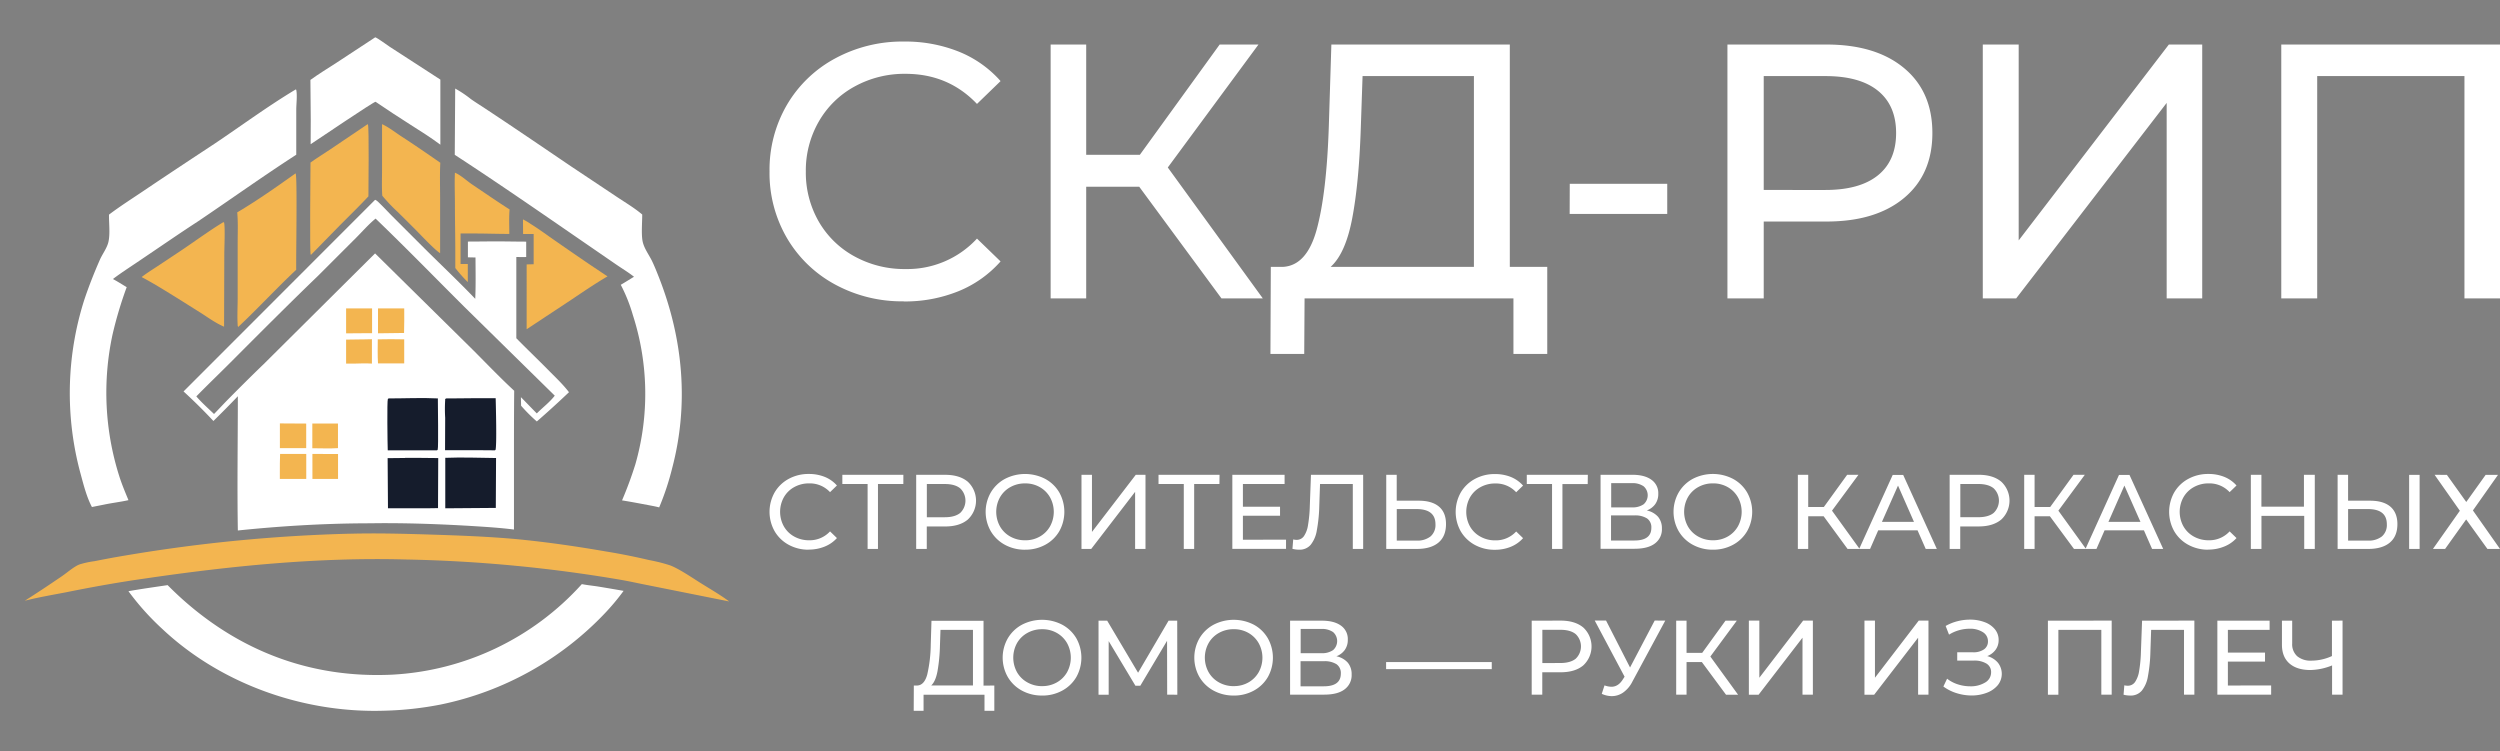 <svg xmlns="http://www.w3.org/2000/svg" xmlns:xlink="http://www.w3.org/1999/xlink" viewBox="0 0 1088.48 326.99"  height="326.99" width="1088.48"><rect x="0" y="0" width="1088.48" height="326.99" fill="#808080" stroke="none"/><defs><linearGradient id="a" x1="-5094.56" y1="-5575.31" x2="-1437.46" y2="-5406.33" gradientTransform="matrix(0.03, 0, 0, -0.03, 173.01, -25.63)" gradientUnits="userSpaceOnUse"><stop offset="0" stop-color="#0a294e"/><stop offset="1" stop-color="#1f496d"/></linearGradient><linearGradient id="b" x1="4242.04" y1="-5474.47" x2="902.96" y2="-5485.74" gradientTransform="matrix(0.03, 0, 0, -0.03, 173.01, -25.63)" gradientUnits="userSpaceOnUse"><stop offset="0" stop-color="#09284e"/><stop offset="1" stop-color="#224d71"/></linearGradient></defs><path d="M198.1,75.19c2.55,1.1,5,3.42,7.29,5,5.46,3.67,11,7.51,16.48,11-.29,3.5-.13,7.12-.11,10.66-4.92,0-10.16-.19-15.17-.19h-6.06v2.8l0,10.49h3.15v7.88a62.37,62.37,0,0,1-5.45-6.15c0-2.35,0-5.21,0-7.6,0-6.67-.16-13.51-.16-20,0-4.66-.22-9.27,0-13.88Z" fill="#f3b550"/><path d="M227.7,95.52a26.51,26.51,0,0,1,3.38,2c3.76,2.33,7.3,5,10.93,7.49,7.18,5,15.22,10.55,22.5,15.32-5.36,3.13-10.52,6.66-15.71,10.14l-19.5,12.88V115.12l3.05-.07,0-13.18h-4.6Z" fill="#f3b550"/><path d="M97.23,96.73a.9.9,0,0,1,.32.13c.52,1.7.12,10.94.11,13.44l-.1,31.94c-3.65-1.54-6.87-3.93-10.19-6.05-3.71-2.31-8-5.05-11.79-7.38-4.57-2.84-9.13-5.65-13.91-8.18,2.08-1.63,4.32-3,6.52-4.47l10.22-6.78C84.7,105.18,90.77,100.66,97.23,96.73Z" fill="#f3b550"/><path d="M166.4,54.08c2.86,1.32,5.53,3.43,8.16,5.17,5.71,3.68,11.56,7.74,17.15,11.61-.26,5-.1,10-.09,15l0,24.38c-2.33-1.44-8.47-8-10.76-10.3l-7.47-7.44a75.93,75.93,0,0,1-6.95-7.29c-.27-3.75-.1-7.6-.1-11.36l0-19.73Z" fill="#f3b550"/><path d="M160,54.11l.2.07c.53,1.45.21,27.42.21,31.31-4,4.29-8.27,8.41-12.42,12.6l-12.52,12.8-.19,0c-.48-.55-.1-36.11-.09-40.11,2.76-2,5.65-3.75,8.46-5.64L160,54.11Z" fill="#f3b550"/><path d="M128.66,75.5l.08.08c.74,1.69.12,36.23.23,41.88-8.63,8.08-16.63,16.81-25.24,24.89a1.21,1.21,0,0,1-.25-.85c-.24-3.89,0-8,0-11.87V105.84c0-4.45.21-9-.19-13.38C112,87.31,120.42,81.38,128.66,75.5Z" fill="#f3b550"/><path d="M163.42,16.26c1,.3,5.1,3.35,6.31,4.14l22,14.25V63c-4.2-3.14-8.55-5.87-13-8.69-5-3.14-10.27-6.66-15.22-10-.88,0-25.38,16.61-28.26,18.48.05-3.57.05-7.23.05-10.74,0-5.7-.15-11.69-.15-17.25,3.63-2.64,7.54-5,11.3-7.44l16.9-11.1Z" fill="#ffffff"/><path d="M152.48,232.38c11.51-.31,23,0,34.5.35,12.66.41,25.25.85,37.87,2,13,1.24,26.18,3.16,39.06,5.39,6.23,1,12.61,2.3,18.78,3.74a72.86,72.86,0,0,1,9,2.27c3.84,1.41,9.81,5.49,13.39,7.74,4.13,2.58,8.51,5.1,12.41,8l-35-7c-4.15-.8-8.26-1.75-12.43-2.46a624.61,624.61,0,0,0-93.74-8.82c-37.88-1-75.83,2.8-113.25,8.3-11.42,1.62-23.09,3.71-34.37,6-6,1.15-12,2.16-17.9,3.67,5.46-3.46,11-7.16,16.32-10.8,2.14-1.48,5.16-4.12,7.47-5a38.4,38.4,0,0,1,6.5-1.42c4.62-.91,9.44-1.82,14.05-2.57a688.48,688.48,0,0,1,97.39-9.41v0Z" fill="#f3b550"/><path d="M253.33,254.32c2.22.44,4.53.67,6.77,1,3.73.61,7.67,1.28,11.41,1.94a98.89,98.89,0,0,1-8.07,9.67,136.53,136.53,0,0,1-71.52,39.81,146.21,146.21,0,0,1-24.77,2.7c-35,1.07-71-11.6-96.58-35.69A113.28,113.28,0,0,1,55.92,257.4c5.66-1,11.37-1.8,17.06-2.64,1.77,1.79,3.61,3.56,5.47,5.26,25.89,23.57,57.09,35.36,92.17,33.73a119.76,119.76,0,0,0,82.71-39.43Z" fill="#ffffff"/><path d="M128.7,38.93c.16,0,.05,0,.29.19.49,2.45,0,6.15,0,8.76l0,19.48c-14.45,9.34-28.46,19.36-42.75,29-7.86,5.1-16.06,10.77-23.83,16-4.47,3.08-9,5.91-13.25,9.12,2.05,1.1,4,2.34,6,3.55A172.66,172.66,0,0,0,49,145.64a120.2,120.2,0,0,0,2.93,61.69c1.12,3.54,2.58,7,4,10.43-3.49.79-7.11,1.2-10.63,1.94l-5.28,1.05c-2.32-4.42-3.62-9.62-4.92-14.42a133.82,133.82,0,0,1,1.54-75.61c2-6,4.33-11.91,6.87-17.67,1.14-2.57,3.14-5.09,3.73-7.85.76-3.55.17-8.06.22-11.75,5-3.79,10.3-7.12,15.48-10.63,10-6.74,20.64-13.76,30.65-20.36,11.66-7.83,23.09-16.27,35.19-23.53Z" fill="#ffffff"/><path d="M198.15,38.53A50.11,50.11,0,0,1,205,43.12c1.59,1.13,3.25,2.18,4.89,3.24,12.67,8.34,26.08,17.49,38.64,26l20,13.33c3.7,2.47,7.7,4.83,11.09,7.71,0,3.32-.42,8.22.11,11.37s2.74,6,4.12,8.8c1.11,2.29,2.06,4.7,3,7.07,10.56,26.9,13.2,55.25,5.77,83.34A115.64,115.64,0,0,1,287,220.92c-1.44-.4-2.93-.65-4.39-.94-3.9-.73-7.9-1.5-11.78-2.12a166.36,166.36,0,0,0,5.79-15.67,111.49,111.49,0,0,0-1.05-64.92A70.5,70.5,0,0,0,270.28,124c1.91-1.11,3.89-2.37,5.76-3.5-2.45-1.93-5.17-3.56-7.76-5.34l-15.71-10.81C234.64,92,215.82,79,198,67.41l.19-28.88Z" fill="#ffffff"/><path d="M163.31,87c.75.19,1.78,1.34,2.34,1.88,1.8,1.74,3.49,3.61,5.27,5.38l14,14c7.34,7.29,14.85,14.37,22,21.85.26-6,.14-12,.11-18l-3.31-.07v-6.86c4,0,8.46-.08,12.58-.08s8.68.11,12.8.11v6.69c-1.42.08-2.87,0-4.3,0v35.36c4.11,4.2,9,8.89,13.15,13.07,3.33,3.42,6.88,6.66,9.78,10.43-4.52,4.3-9.29,8.65-14,12.74a69.21,69.21,0,0,1-6.85-6.85l-.08-3.73c2.3,2.31,4.65,4.81,6.92,7.08,2.61-2.64,5.52-4.77,7.82-7.73L202.07,133.5c-12.84-12.8-25.47-25.77-38.54-38.33-3,2.45-5.68,5.54-8.41,8.28l-16.7,16.69c-11.71,11.27-24.43,24-36,35.6-5.76,5.81-11.44,11.23-16.94,16.84,2.33,2.74,5.12,5.17,7.7,7.67,2.08-2.11,4.08-4.3,6.16-6.41,5-5.05,10.28-10.32,15.44-15.28l48.53-48.23,41.67,41.09c6.29,6.24,12.39,12.71,18.9,18.71-.1,9.92-.1,20.12-.1,29.82v30.61c-5.79-.75-11.75-1.12-17.67-1.5-12.77-.78-25.79-1.28-38.61-1.28-3.06,0-6.26.07-9.25.07-18.23.12-36.6,1.24-54.69,3.12-.33-19.45,0-39,0-58.45-3.46,3.65-7.08,7.27-10.64,10.78-4.15-4.45-8.52-8.76-13-12.87L163.31,87Z" fill="#ffffff"/><path d="M157.69,147.78c1.41-.06,2.83-.06,4.24-.09,0,1.76,0,3.67,0,5.41v5.21c-2.53-.17-5.08-.08-7.59,0-1.21,0-2.43,0-3.65,0l0-10.46h1.18c1.94,0,3.92-.06,5.83-.08Z" fill="#f3b550"/><path d="M136,184.41h11.15c0,1.3,0,2.68,0,4,0,2.19,0,4.56,0,6.7-3.69.25-7.48.05-11.17.05l0-10.71Z" fill="#f3b550"/><path d="M164.48,147.75c3.83-.13,7.68-.05,11.51,0l0,10.46H164.58c-.22-3.48-.12-7-.1-10.48Z" fill="#f3b550"/><polygon points="136.02 197.65 147.18 197.66 147.18 208.52 136.03 208.53 136.02 197.65" fill="#f3b550"/><path d="M150.72,134.28H162v10.79h-2.2c-3,0-6.14.07-9.11.07l0-10.85Z" fill="#f3b550"/><path d="M121.88,184.35l11.44.07v10.69H121.86c0-1.33,0-2.63,0-3.93v-6.85l0,0Z" fill="#f3b550"/><path d="M164.61,134.27H176c0,3.57.06,7.13-.08,10.7l-11.34.15V134.27Z" fill="#f3b550"/><path d="M121.93,197.64l11.41,0,0,10.88H121.84c0-.9,0-1.88,0-2.78,0-2.68,0-5.47.11-8.12Z" fill="#f3b550"/><path d="M176.34,199.34c1.5,0,3.06,0,4.57,0,3.25,0,6.7.05,9.89.1l-.09,21.79c-1.27,0-2.63.06-3.92.06-1.12,0-2.25,0-3.35,0H168.92l-.15-21.81,7.57-.08Z" fill="#151C2C"/><path d="M193.8,199.34c7.36-.31,14.81,0,22.18.08,0,7.24-.07,14.48-.11,21.72l-22,.17,0-22Z" fill="#151C2C"/><path d="M169.45,173.47c7,0,14.18-.36,21.19,0,0,2.72.29,21.23-.06,22.28-.08.25-.18.22-.4.32H168.82c-.1-2.64-.35-21.5.05-22.35.1-.22.38-.2.58-.26Z" fill="#151C2C"/><path d="M194.35,173.47c4.88,0,10-.1,14.91-.1h6.55c.09,3.29.54,20.66-.07,22.54l-.33.17c-3.56-.06-7.1-.06-10.64-.06h-11l.06-14.09a62.78,62.78,0,0,1,0-7.76l0-.23-.08-.13.2-.07,0-.12Z" fill="#151C2C"/><path d="M393.48,131.2a61,61,0,0,1-29.92-7.35,54,54,0,0,1-20.93-20.21,56.06,56.06,0,0,1-7.58-29,56.06,56.06,0,0,1,7.58-29,53.89,53.89,0,0,1,21-20.21,61.42,61.42,0,0,1,30-7.34,62.56,62.56,0,0,1,23.69,4.34,48.42,48.42,0,0,1,18.32,12.87l-10.27,9.95q-12.47-13.11-31.11-13.11A45,45,0,0,0,372,37.71,40,40,0,0,0,356.45,53a42.69,42.69,0,0,0-5.6,21.71,42.69,42.69,0,0,0,5.6,21.71A40,40,0,0,0,372,111.61a45,45,0,0,0,22.26,5.53,41.27,41.27,0,0,0,31.11-13.26l10.27,9.94a49.06,49.06,0,0,1-18.4,13,62.18,62.18,0,0,1-23.77,4.43ZM496,81.29H472.92v48.64H457.44V19.39h15.48v48h23.37l34.74-48h16.9L508.45,72.92l41.37,57h-18L496,81.29Zm177.66,34.9v37.9H658.94V129.93H568l-.15,24.16H553.14l.16-37.9h5.37q10.41-.63,14.68-16.5t5.21-44.77l1.11-35.53h77.69v96.8ZM592.46,56.34q-.8,23.37-3.71,38.69t-9.4,21.16h62.38V33.13H593.25Zm91,23.69H725.9V93.14H683.42ZM795.23,19.39q21.46,0,33.79,10.26t12.32,28.27q0,18-12.32,28.27T795.23,96.45H767.91v33.48h-15.8V19.39Zm-.48,63.32q15,0,22.9-6.39t7.9-18.4q0-12-7.9-18.4t-22.9-6.39H767.91V82.71Zm68.54-63.32h15.63v85.28L944.3,19.39h14.53V129.93H943.35V44.81l-65.53,85.12H863.29V19.39Zm225.19,0V129.93H1073V33.13h-64.11v96.8H993.25V19.39Z" fill="#ffffff"/><path d="M352.09,239.33a17.74,17.74,0,0,1-8.72-2.14,15.71,15.71,0,0,1-6.1-5.89,17.21,17.21,0,0,1,0-16.91,15.69,15.69,0,0,1,6.12-5.89,17.91,17.91,0,0,1,8.75-2.14,18.36,18.36,0,0,1,6.91,1.26,14.14,14.14,0,0,1,5.34,3.76l-3,2.9a12,12,0,0,0-9.07-3.82,13.11,13.11,0,0,0-6.5,1.61,11.58,11.58,0,0,0-4.53,4.44,13.06,13.06,0,0,0,0,12.67,11.58,11.58,0,0,0,4.53,4.44,13.11,13.11,0,0,0,6.5,1.61,12,12,0,0,0,9.07-3.87l3,2.91A14.38,14.38,0,0,1,359,238a18.21,18.21,0,0,1-6.94,1.29Zm41.22-28.6H382.26V239h-4.51V210.73h-11v-4h26.57Zm18.2-4q6.25,0,9.85,3a11.26,11.26,0,0,1,0,16.49q-3.58,3-9.85,3h-8V239h-4.61V206.72Zm-.14,18.47c2.92,0,5.14-.62,6.68-1.86a7.41,7.41,0,0,0,0-10.73c-1.54-1.25-3.76-1.87-6.68-1.87h-7.83v14.46Zm34.95,14.14a18,18,0,0,1-8.79-2.14,15.84,15.84,0,0,1-6.15-5.92,17,17,0,0,1,0-16.85,15.84,15.84,0,0,1,6.15-5.92,19.06,19.06,0,0,1,17.55,0,15.69,15.69,0,0,1,6.12,5.89,17.28,17.28,0,0,1,0,16.91,15.69,15.69,0,0,1-6.12,5.89A17.92,17.92,0,0,1,446.32,239.33Zm0-4.1a12.58,12.58,0,0,0,6.38-1.61,11.77,11.77,0,0,0,4.47-4.44,13.06,13.06,0,0,0,0-12.67,11.77,11.77,0,0,0-4.47-4.44,12.58,12.58,0,0,0-6.38-1.61,12.86,12.86,0,0,0-6.42,1.61,11.66,11.66,0,0,0-4.51,4.44,13.06,13.06,0,0,0,0,12.67,11.66,11.66,0,0,0,4.51,4.44A12.86,12.86,0,0,0,446.32,235.23Zm24.55-28.51h4.56v24.87l19.07-24.87h4.24V239h-4.52V214.14L475.11,239h-4.24Zm60.06,4h-11V239h-4.52V210.73h-11v-4h26.57Zm29,24.23v4H536.55V206.72H559.3v4H541.15v9.9h16.17v3.92H541.15V235Zm33.58-28.24V239H589V210.73H574.73l-.32,9.44A67.66,67.66,0,0,1,573.32,231a13.41,13.41,0,0,1-2.69,6.24,6.31,6.31,0,0,1-5,2.09,11.79,11.79,0,0,1-2.91-.37l.33-4.1a5.7,5.7,0,0,0,1.47.19,3.79,3.79,0,0,0,3.18-1.59,11.55,11.55,0,0,0,1.79-4.77,59,59,0,0,0,.79-8.38l.5-13.59ZM617.7,218q5.76,0,8.82,2.58t3.06,7.6q0,5.3-3.29,8.06T616.87,239H603.56V206.72h4.56V218Zm-1,17.37a9.23,9.23,0,0,0,6.15-1.82,6.54,6.54,0,0,0,2.14-5.28q0-6.63-8.29-6.63h-8.56v13.73Zm34.13,4a17.81,17.81,0,0,1-8.73-2.14,15.84,15.84,0,0,1-6.1-5.89,17.28,17.28,0,0,1,0-16.91,15.79,15.79,0,0,1,6.13-5.89,17.88,17.88,0,0,1,8.75-2.14,18.36,18.36,0,0,1,6.91,1.26,14.3,14.3,0,0,1,5.34,3.76l-3,2.9a12,12,0,0,0-9.07-3.82,13.07,13.07,0,0,0-6.49,1.61,11.61,11.61,0,0,0-4.54,4.44,13.13,13.13,0,0,0,0,12.67,11.61,11.61,0,0,0,4.54,4.44,13.07,13.07,0,0,0,6.49,1.61,12,12,0,0,0,9.07-3.87l3,2.91a14.42,14.42,0,0,1-5.37,3.77,18.12,18.12,0,0,1-6.93,1.29Zm40.44-28.6h-11V239h-4.52V210.73h-11v-4h26.58ZM717,222.25A9,9,0,0,1,721.9,225a7.74,7.74,0,0,1,1.68,5.14,7.64,7.64,0,0,1-3.06,6.49c-2,1.54-5,2.3-8.91,2.3H696.87V206.72h13.86q5.29,0,8.27,2.15a7.1,7.1,0,0,1,3,6.14,7.54,7.54,0,0,1-1.31,4.47A8,8,0,0,1,717,222.25Zm-15.52-1.34h9a8.41,8.41,0,0,0,5.13-1.34,5.2,5.2,0,0,0,0-7.85,8.38,8.38,0,0,0-5.11-1.36h-9v10.55Zm10.08,14.42q7.43,0,7.42-5.53a4.65,4.65,0,0,0-1.87-4.08,9.67,9.67,0,0,0-5.55-1.31H701.43v10.92Zm34.27,4a18,18,0,0,1-8.8-2.14,15.84,15.84,0,0,1-6.15-5.92,17,17,0,0,1,0-16.85A15.84,15.84,0,0,1,737,208.5a19.06,19.06,0,0,1,17.55,0,15.69,15.69,0,0,1,6.12,5.89,17.21,17.21,0,0,1,0,16.91,15.69,15.69,0,0,1-6.12,5.89A17.91,17.91,0,0,1,745.78,239.33Zm0-4.1a12.63,12.63,0,0,0,6.38-1.61,11.74,11.74,0,0,0,4.46-4.44,13.06,13.06,0,0,0,0-12.67,11.74,11.74,0,0,0-4.46-4.44,12.63,12.63,0,0,0-6.38-1.61,12.87,12.87,0,0,0-6.43,1.61,11.66,11.66,0,0,0-4.51,4.44,13.13,13.13,0,0,0,0,12.67,11.66,11.66,0,0,0,4.51,4.44A12.87,12.87,0,0,0,745.78,235.23ZM794,224.78h-6.72V239h-4.51V206.73h4.51v14h6.82l10.13-14h4.92l-11.51,15.61L809.66,239h-5.25L794,224.78Zm40.95,6.12H817.76L814.22,239h-4.75l14.6-32.23h4.56L843.28,239h-4.84l-3.54-8.06Zm-1.62-3.68-6.95-15.8-7,15.8Zm28.14-20.5q6.27,0,9.86,3a11.26,11.26,0,0,1,0,16.49q-3.59,3-9.86,3h-8V239h-4.61V206.72Zm-.13,18.47c2.91,0,5.14-.62,6.67-1.86a7.39,7.39,0,0,0,0-10.73c-1.53-1.25-3.76-1.87-6.67-1.87h-7.83v14.46Zm31.22-.41h-6.72V239h-4.52V206.73h4.52v14h6.81l10.14-14h4.92l-11.51,15.61L908.22,239H903l-10.46-14.18Zm41,6.12H916.32L912.78,239H908l14.6-32.23h4.56L941.84,239H937l-3.54-8.06Zm-1.62-3.68-7-15.8-6.95,15.8Zm29.53,12.11a17.75,17.75,0,0,1-8.73-2.14,15.71,15.71,0,0,1-6.1-5.89,17.28,17.28,0,0,1,0-16.91,15.69,15.69,0,0,1,6.12-5.89,17.91,17.91,0,0,1,8.75-2.14,18.36,18.36,0,0,1,6.91,1.26,14.14,14.14,0,0,1,5.34,3.76l-3,2.9a12,12,0,0,0-9.07-3.82,13.11,13.11,0,0,0-6.5,1.61,11.65,11.65,0,0,0-4.53,4.44,13.06,13.06,0,0,0,0,12.67,11.65,11.65,0,0,0,4.53,4.44,13.11,13.11,0,0,0,6.5,1.61,12,12,0,0,0,9.07-3.87l3,2.91A14.38,14.38,0,0,1,968.3,238a18.19,18.19,0,0,1-6.93,1.29Zm46.37-32.61V239h-4.6V224.59H984.62V239H980V206.72h4.6v13.87h18.52V206.72ZM1031.92,218q5.76,0,8.82,2.58c2,1.72,3.07,4.25,3.07,7.6q0,5.3-3.3,8.06t-9.42,2.76h-13.31V206.72h4.56V218Zm-1,17.37a9.27,9.27,0,0,0,6.15-1.82,6.54,6.54,0,0,0,2.14-5.28q0-6.63-8.29-6.63h-8.57v13.73Zm18-28.61h4.56V239h-4.56Zm16.44,0,8.43,11.8,8.43-11.8h5.38l-10.91,15.48L1088.48,239H1083l-9.25-12.85L1064.58,239h-5.3L1071,222.38l-11-15.66ZM432.92,298.47v11h-4.28v-7H402.11l0,7h-4.29l.05-11h1.56c2-.13,3.46-1.73,4.29-4.82a60.87,60.87,0,0,0,1.52-13l.32-10.36h22.66v28.23ZM409.25,281a74.88,74.88,0,0,1-1.08,11.29q-.85,4.45-2.74,6.17h18.19V274.24H409.48Zm44.49,21.83a18,18,0,0,1-8.8-2.14,15.84,15.84,0,0,1-6.15-5.92,17,17,0,0,1,0-16.85,15.84,15.84,0,0,1,6.15-5.92,19.06,19.06,0,0,1,17.55,0,15.79,15.79,0,0,1,6.13,5.89,17.28,17.28,0,0,1,0,16.91,15.79,15.79,0,0,1-6.13,5.89A17.91,17.91,0,0,1,453.74,302.84Zm0-4.1a12.63,12.63,0,0,0,6.38-1.61,11.77,11.77,0,0,0,4.47-4.44,13.13,13.13,0,0,0,0-12.67,11.77,11.77,0,0,0-4.47-4.44,12.63,12.63,0,0,0-6.38-1.61,12.83,12.83,0,0,0-6.42,1.61A11.69,11.69,0,0,0,442.8,280a13.13,13.13,0,0,0,0,12.67,11.69,11.69,0,0,0,4.52,4.44A12.83,12.83,0,0,0,453.74,298.74Zm54.44,3.73L508.13,279l-11.65,19.57h-2.12l-11.65-19.44v23.35h-4.42V270.24h3.77l13.45,22.66,13.27-22.66h3.77l.05,32.23Zm29,.37a18,18,0,0,1-8.8-2.14,15.84,15.84,0,0,1-6.15-5.92,17,17,0,0,1,0-16.85,15.84,15.84,0,0,1,6.15-5.92,19.06,19.06,0,0,1,17.55,0A15.69,15.69,0,0,1,552,277.9a17.28,17.28,0,0,1,0,16.91,15.69,15.69,0,0,1-6.12,5.89A17.91,17.91,0,0,1,537.15,302.84Zm0-4.1a12.63,12.63,0,0,0,6.38-1.61,11.81,11.81,0,0,0,4.46-4.44A13.06,13.06,0,0,0,548,280a11.81,11.81,0,0,0-4.46-4.44,12.63,12.63,0,0,0-6.38-1.61,12.87,12.87,0,0,0-6.43,1.61,11.66,11.66,0,0,0-4.51,4.44,13.06,13.06,0,0,0,0,12.67,11.66,11.66,0,0,0,4.51,4.44A12.87,12.87,0,0,0,537.15,298.74Zm44.63-13a9,9,0,0,1,5,2.78,7.74,7.74,0,0,1,1.68,5.14,7.63,7.63,0,0,1-3.07,6.49c-2,1.54-5,2.3-8.91,2.3H561.69V270.24h13.87q5.3,0,8.26,2.14a7.09,7.09,0,0,1,3,6.15,7.45,7.45,0,0,1-1.32,4.46A7.91,7.91,0,0,1,581.78,285.76Zm-15.53-1.34h9a8.34,8.34,0,0,0,5.13-1.34,5.22,5.22,0,0,0,0-7.85,8.38,8.38,0,0,0-5.11-1.36h-9v10.55Zm10.09,14.42q7.41,0,7.42-5.53a4.67,4.67,0,0,0-1.87-4.08,9.67,9.67,0,0,0-5.55-1.31H566.25v10.92Zm27.13-10.55h46v3.08h-46Zm76-18.05q6.25,0,9.85,3a11.26,11.26,0,0,1,0,16.49q-3.58,3-9.85,3h-8v9.76h-4.61V270.24Zm-.14,18.46q4.36,0,6.68-1.86a7.41,7.41,0,0,0,0-10.73q-2.31-1.87-6.68-1.87h-7.83V288.7Zm45.68-18.46-14.32,26.57a12.85,12.85,0,0,1-4,4.74,8.67,8.67,0,0,1-5,1.57,10.71,10.71,0,0,1-4.33-1l1.2-3.68a9.31,9.31,0,0,0,3,.6q3,0,5-3.23l.74-1.15-13-24.45h4.93l10.45,20.44,10.73-20.44Zm16,18.05h-6.73v14.18H729.8V270.24h4.51v14h6.82l10.13-14h4.93l-11.52,15.61,12.07,16.62h-5.25L741,288.29Zm20.44-18.05H766v24.87l19.07-24.87h4.24v32.23h-4.52V277.65l-19.11,24.82h-4.24V270.24Zm50.3,0h4.56v24.87l19.06-24.87h4.24v32.23h-4.51V277.65L816,302.47h-4.23V270.24Zm53.33,15.42a9.1,9.1,0,0,1,4.74,2.88,7.83,7.83,0,0,1-.11,9.9,11.48,11.48,0,0,1-4.84,3.27,18.41,18.41,0,0,1-6.56,1.13,22,22,0,0,1-6.4-1,19.21,19.21,0,0,1-5.81-2.91l1.62-3.4a14.91,14.91,0,0,0,4.74,2.48,17.3,17.3,0,0,0,5.3.83,12,12,0,0,0,6.49-1.63,5.06,5.06,0,0,0,2.63-4.49,4.24,4.24,0,0,0-2-3.76,10.06,10.06,0,0,0-5.57-1.31h-7.18V284H859a8,8,0,0,0,4.81-1.27,4.12,4.12,0,0,0,1.73-3.52,4.57,4.57,0,0,0-2.26-4,10.26,10.26,0,0,0-5.71-1.47,17.09,17.09,0,0,0-4.58.64,16.77,16.77,0,0,0-4.4,1.94l-1.47-3.78a20.64,20.64,0,0,1,5.16-2.07,22,22,0,0,1,5.43-.69,17.77,17.77,0,0,1,6.26,1.06,10.39,10.39,0,0,1,4.54,3.08,7.22,7.22,0,0,1,1.68,4.75,7,7,0,0,1-1.36,4.28,8.07,8.07,0,0,1-3.75,2.76Zm54.3-15.42v32.23H914.9V274.24H896.2v28.23h-4.56V270.24Zm36,0v32.23h-4.51V274.24H936.59l-.32,9.44a67.66,67.66,0,0,1-1.09,10.83,13.41,13.41,0,0,1-2.69,6.24,6.31,6.31,0,0,1-5,2.09,11.79,11.79,0,0,1-2.91-.37l.33-4.09a6.16,6.16,0,0,0,1.47.18,3.79,3.79,0,0,0,3.18-1.59,11.55,11.55,0,0,0,1.79-4.77,58.81,58.81,0,0,0,.79-8.38l.5-13.58Zm33.43,28.23v4H965.42V270.24h22.75v4H970v9.9h16.17v3.92H970v10.41Zm31.09-28.23v32.23h-4.56V289.72a26.29,26.29,0,0,1-9.44,2q-5.89,0-9.14-2.86t-3.25-8.15V270.24H998v9.94a7,7,0,0,0,2.18,5.53,9.06,9.06,0,0,0,6.2,1.93,21.46,21.46,0,0,0,8.93-2V270.24Z" fill="#ffffff"/></svg>